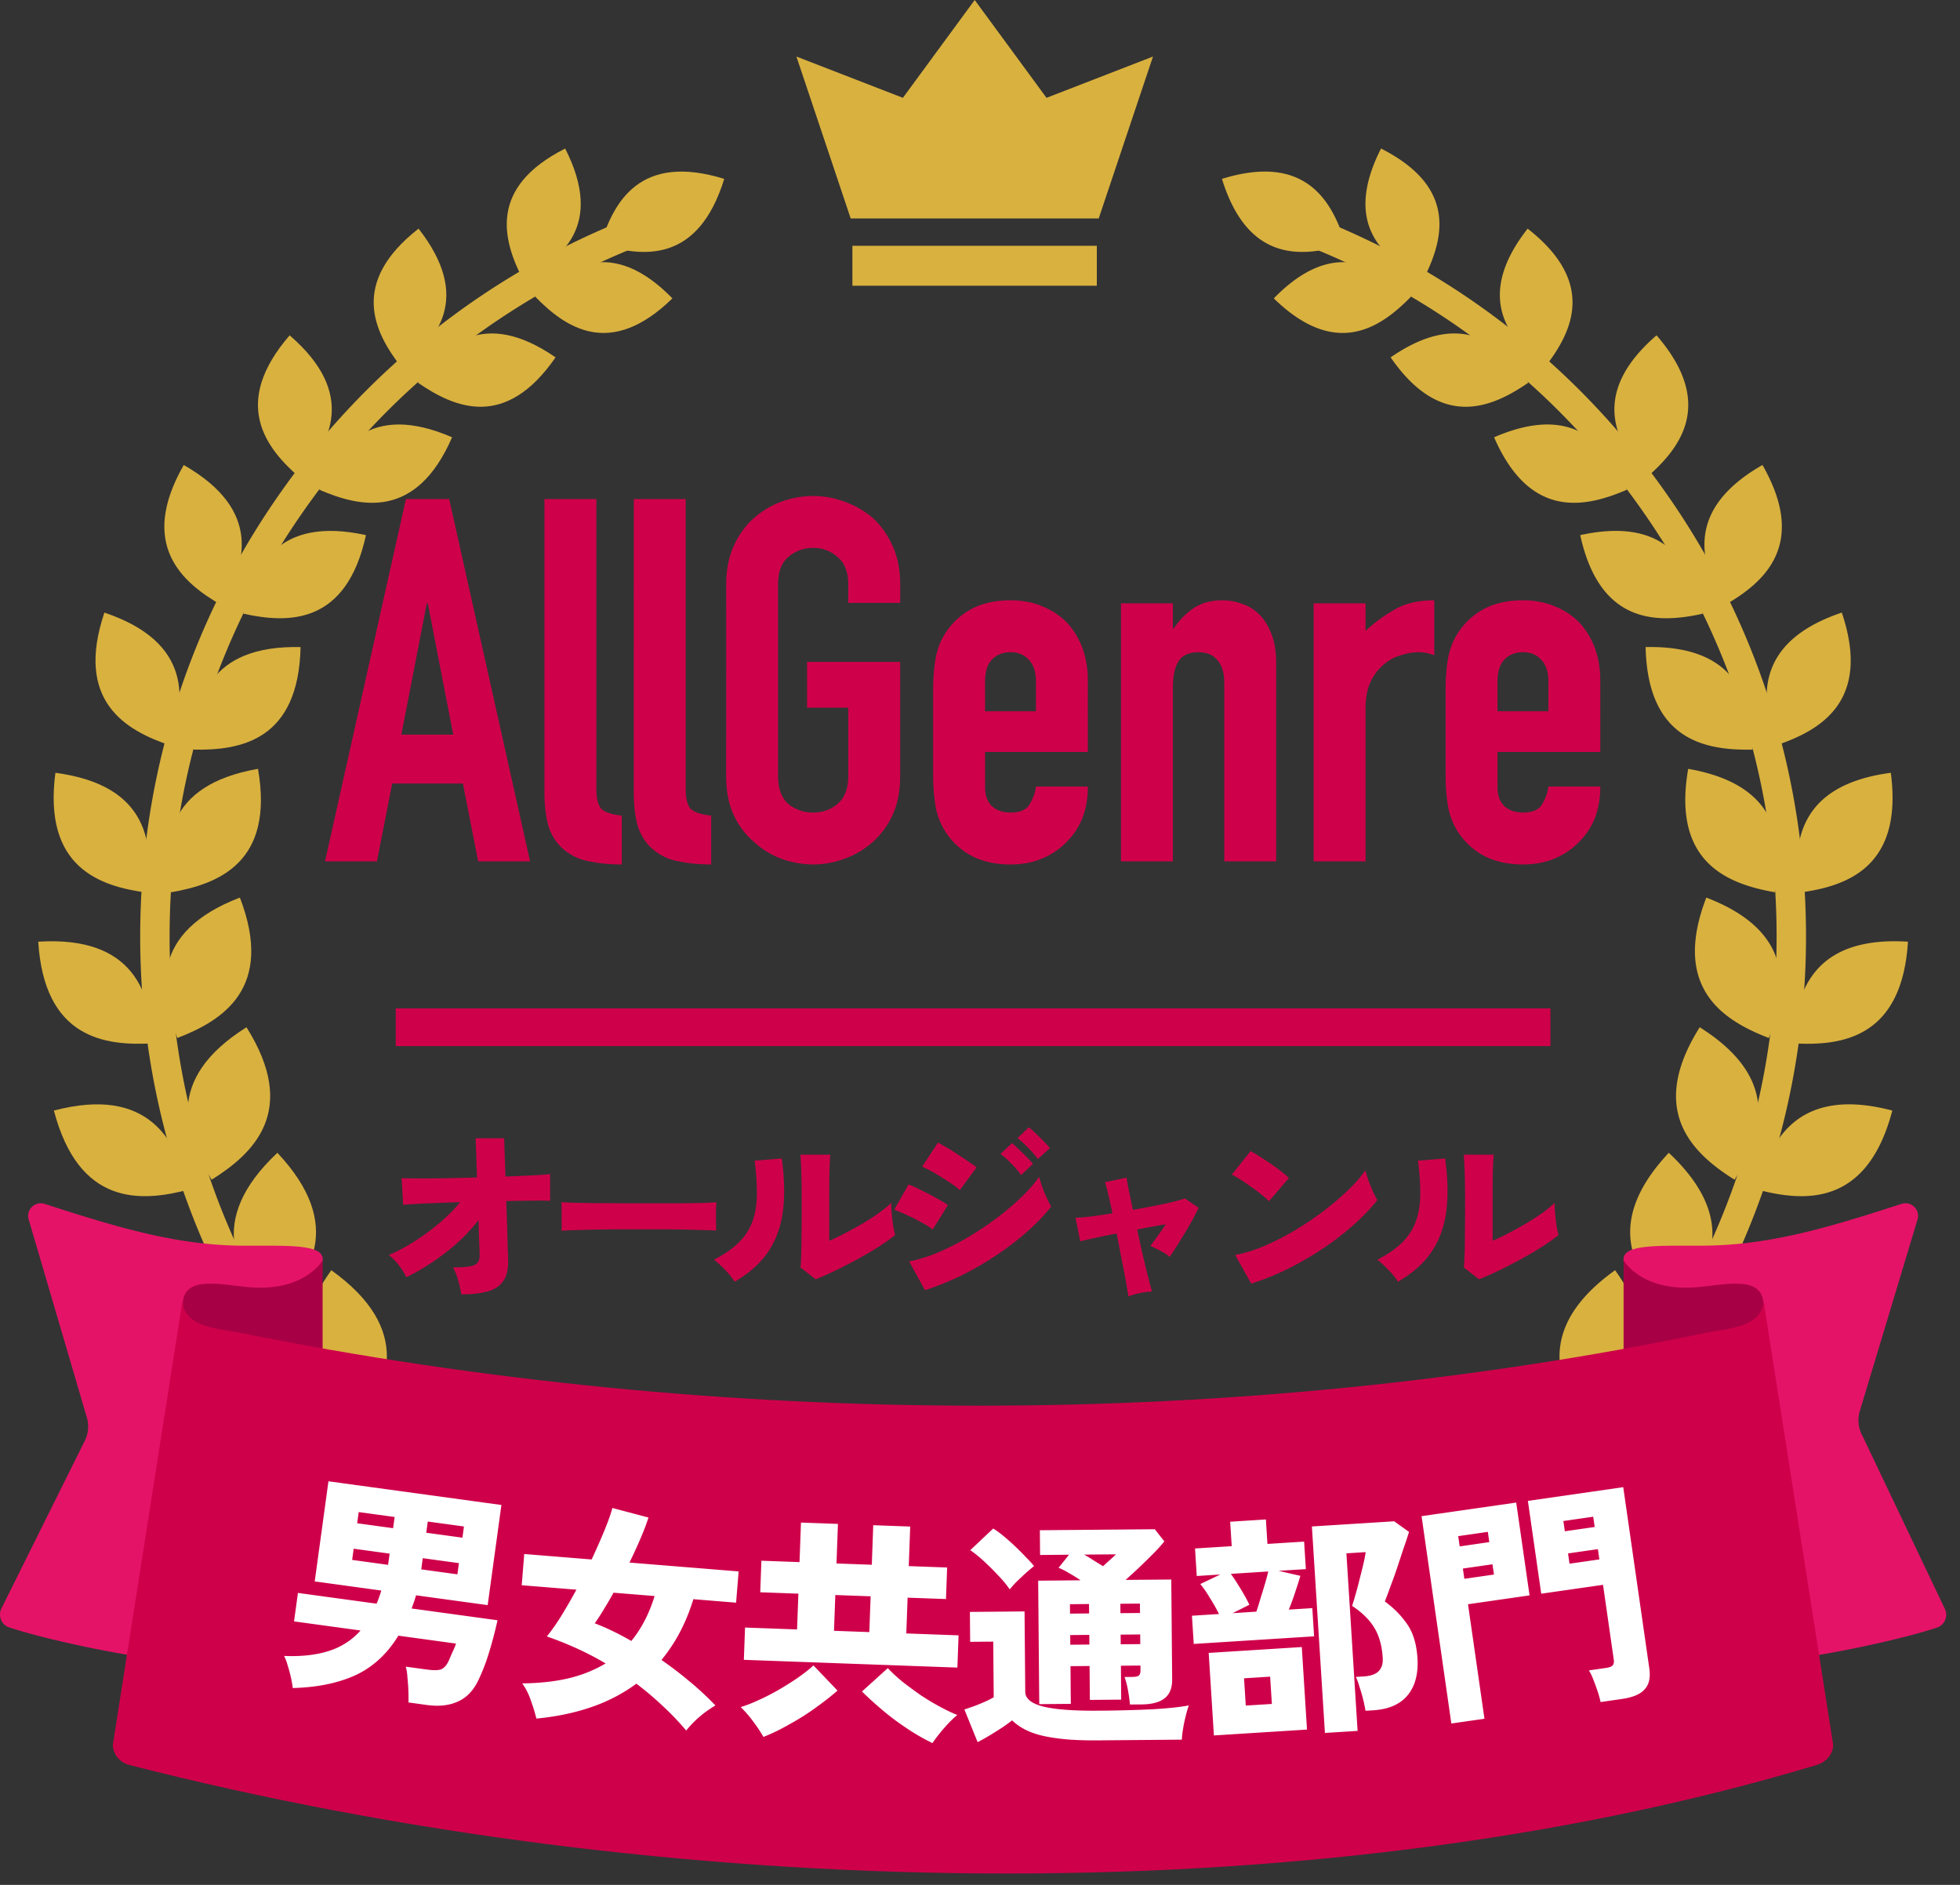 <svg xmlns="http://www.w3.org/2000/svg" width="104" height="100" fill="none"><rect width="100%" height="100%" fill="#333333" stroke="none"/><path fill="#D9B13F" d="M31.869 12.96c2.27.7 5.18 1 6.56-3.47-4.46-1.38-5.86 1.2-6.56 3.47m-3.47 2.78c1.63 1.67 4 3.29 7.28.09-3.2-3.28-5.62-1.71-7.28-.09m-.67-.94c-1.05-2.08-1.83-4.85 2.26-6.92 2.08 4.09-.18 5.87-2.26 6.92m-5.56 5.5c1.96 1.35 4.65 2.51 7.31-1.34-3.85-2.66-5.96-.61-7.31 1.34m-.86-.8c-1.46-1.87-2.78-4.49.9-7.37 2.88 3.68.97 5.91-.9 7.37m-4.37 6.48c2.22.96 5.15 1.59 7.05-2.78-4.38-1.9-6.08.56-7.05 2.78m-1.02-.63c-1.83-1.58-3.67-3.95-.55-7.56 3.61 3.12 2.13 5.72.55 7.56m-3 7.21c2.41.53 5.46.58 6.5-4.17-4.75-1.04-5.97 1.75-6.5 4.17m-1.14-.44c-2.14-1.22-4.44-3.23-2.03-7.45 4.22 2.41 3.26 5.31 2.03 7.45m-1.51 7.65c2.51.05 5.57-.49 5.68-5.44-4.95-.11-5.63 2.93-5.68 5.44m-1.23-.22c-2.38-.8-5.08-2.35-3.5-7.05 4.69 1.58 4.3 4.66 3.5 7.05m.04 7.79c2.52-.44 5.48-1.58 4.61-6.55-4.97.87-5.05 4.03-4.61 6.55m-1.26.02c-2.54-.33-5.54-1.35-4.88-6.36 5 .66 5.21 3.82 4.88 6.36m1.59 7.71c2.43-.93 5.16-2.66 3.32-7.45-4.8 1.84-4.25 5.02-3.32 7.45m-1.26.28c-2.6.16-5.8-.27-6.12-5.39 5.13-.32 5.96 2.79 6.12 5.39m3.08 7.24c2.25-1.41 4.63-3.67 1.85-8.09-4.43 2.78-3.26 5.85-1.85 8.09m-1.2.52c-2.57.68-5.84.87-7.17-4.19 5.06-1.33 6.5 1.62 7.17 4.19m4.43 6.5c1.97-1.85 3.9-4.57.26-8.45-3.88 3.64-2.11 6.48-.26 8.45m-1.1.76c-2.43 1.18-5.66 2.02-7.98-2.77 4.79-2.32 6.8.34 7.98 2.77m5.62 5.5c1.6-2.23 3-5.33-1.4-8.48-3.15 4.4-.84 6.88 1.4 8.48m-.95.97c-2.2 1.65-5.26 3.12-8.51-1.2 4.32-3.25 6.86-.99 8.51 1.2m6.57 4.27c1.16-2.54 1.95-5.9-3.06-8.19-2.29 5.01.51 7.03 3.06 8.19m-.76 1.15c-1.87 2.08-4.63 4.15-8.73.47 3.68-4.1 6.65-2.34 8.73-.47m7.26 2.87c.66-2.76.79-6.27-4.65-7.57-1.3 5.44 1.89 6.91 4.65 7.57m-.53 1.3c-1.45 2.44-3.81 5.04-8.62 2.18 2.87-4.81 6.18-3.63 8.62-2.18m7.65 1.35c.12-2.88-.44-6.41-6.12-6.64-.23 5.68 3.24 6.52 6.12 6.64m-.27 1.4c-.97 2.72-2.81 5.78-8.16 3.86 1.92-5.35 5.45-4.83 8.16-3.86m7.74-.21c-.45-2.9-1.7-6.3-7.41-5.42.88 5.71 4.51 5.87 7.41 5.42m0 1.45c-.44 2.9-1.67 6.31-7.38 5.45.86-5.71 4.48-5.89 7.38-5.45"/><path fill="#D9B13F" d="M48.399 90.65c-22.59 0-40.96-18.38-40.96-40.96 0-8.43 2.54-16.53 7.35-23.42a40.93 40.93 0 0 1 18.85-14.8c.4-.16.86.04 1.01.45.16.4-.04.86-.45 1.01a39.34 39.34 0 0 0-18.13 14.24c-4.63 6.63-7.07 14.42-7.07 22.53 0 21.72 17.67 39.4 39.4 39.4a.781.781 0 0 1 0 1.56zm23-77.69c-2.27.7-5.18 1-6.56-3.47 4.46-1.38 5.86 1.2 6.56 3.47m3.47 2.78c-1.63 1.67-4 3.29-7.28.09 3.2-3.28 5.62-1.71 7.28-.09m.67-.94c1.05-2.08 1.83-4.85-2.26-6.92-2.08 4.09.18 5.87 2.26 6.92m5.56 5.5c-1.96 1.35-4.65 2.51-7.31-1.34 3.85-2.66 5.96-.61 7.31 1.34m.86-.8c1.46-1.87 2.78-4.49-.9-7.37-2.88 3.68-.97 5.91.9 7.37m4.37 6.48c-2.22.96-5.15 1.59-7.05-2.78 4.38-1.9 6.08.56 7.05 2.78m1.02-.63c1.83-1.58 3.67-3.95.55-7.56-3.61 3.12-2.13 5.72-.55 7.56m3 7.21c-2.41.53-5.46.58-6.5-4.17 4.75-1.04 5.97 1.75 6.5 4.17m1.14-.44c2.14-1.22 4.44-3.23 2.03-7.45-4.22 2.41-3.26 5.31-2.03 7.45m1.51 7.65c-2.51.05-5.57-.49-5.68-5.44 4.95-.11 5.63 2.93 5.68 5.44m1.23-.22c2.38-.8 5.08-2.35 3.5-7.05-4.69 1.58-4.3 4.66-3.5 7.05m-.04 7.79c-2.52-.44-5.48-1.58-4.61-6.55 4.97.87 5.05 4.03 4.61 6.55m1.26.02c2.54-.33 5.54-1.35 4.88-6.36-5 .66-5.21 3.82-4.88 6.36m-1.59 7.71c-2.43-.93-5.16-2.66-3.32-7.45 4.8 1.84 4.25 5.02 3.32 7.45m1.26.28c2.6.16 5.8-.27 6.12-5.39-5.13-.32-5.96 2.79-6.12 5.39m-3.08 7.24c-2.25-1.41-4.63-3.67-1.85-8.09 4.43 2.78 3.26 5.85 1.85 8.09m1.2.52c2.57.68 5.84.87 7.17-4.19-5.06-1.33-6.5 1.62-7.17 4.19m-4.43 6.5c-1.97-1.85-3.9-4.57-.26-8.45 3.88 3.64 2.11 6.48.26 8.45m1.1.76c2.43 1.18 5.66 2.02 7.98-2.77-4.79-2.32-6.8.34-7.98 2.77m-5.61 5.5c-1.6-2.23-3-5.33 1.4-8.48 3.15 4.4.84 6.88-1.4 8.48m.94.97c2.2 1.65 5.26 3.12 8.51-1.2-4.32-3.25-6.86-.99-8.51 1.2m-6.57 4.27c-1.16-2.54-1.95-5.9 3.06-8.19 2.29 5.01-.51 7.03-3.06 8.19m.76 1.15c1.87 2.08 4.63 4.15 8.73.47-3.68-4.1-6.65-2.34-8.73-.47m-7.26 2.87c-.66-2.76-.79-6.27 4.65-7.57 1.3 5.44-1.89 6.91-4.65 7.57m.53 1.3c1.45 2.44 3.81 5.04 8.62 2.18-2.87-4.81-6.18-3.63-8.62-2.18m-7.65 1.35c-.12-2.88.44-6.41 6.12-6.64.23 5.68-3.24 6.52-6.12 6.64m.27 1.4c.97 2.72 2.81 5.78 8.16 3.86-1.92-5.35-5.45-4.83-8.16-3.86m-7.74-.21c.45-2.9 1.7-6.3 7.41-5.42-.88 5.71-4.51 5.87-7.41 5.42m0 1.45c.44 2.9 1.67 6.31 7.38 5.45-.86-5.71-4.48-5.89-7.38-5.45"/><path fill="#D9B13F" d="M54.869 90.65c22.59 0 40.96-18.38 40.96-40.96 0-8.43-2.54-16.53-7.35-23.42a40.93 40.93 0 0 0-18.85-14.8c-.4-.16-.86.04-1.01.45-.16.4.04.86.45 1.01a39.34 39.34 0 0 1 18.13 14.24c4.63 6.63 7.07 14.42 7.07 22.53 0 21.72-17.67 39.4-39.4 39.4a.781.781 0 0 0 0 1.56zm3.43-79.06L61.179 3l-5.65 2.19L51.719 0l-3.81 5.19L42.259 3l2.88 8.59zm-.1 1.45h-12.97v2.12h12.97z"/><path fill="#E51368" d="M17.119 66.86c.09-.85-1.75-.77-4.08-.77-3.49 0-6.55-.88-10.67-2.22a.669.669 0 0 0-.84.85l3.06 10.42c.16.47.1.99-.15 1.42l-4.34 8.73c-.23.4-.04.91.39 1.05 2.32.77 8.94 2.23 13.41 2.1l3.23-21.6z"/><path fill="#A80045" d="M9.699 69.11c.11-1.49 2.15-.92 3.63-.81 2.89.2 3.79-1.44 3.79-1.44v16.4s-7.53-12.66-7.42-14.15"/><path fill="#E51368" d="M86.149 66.86c-.09-.85 1.75-.77 4.08-.77 3.49 0 6.55-.88 10.67-2.22.52-.17 1.02.33.84.85l-3.04 10.09c-.16.47-.1.99.15 1.42l4.32 9.07c.23.4.04.91-.39 1.05-2.32.77-8.94 2.23-13.41 2.1l-3.23-21.6z"/><path fill="#A80045" d="M93.569 69.11c-.11-1.49-2.15-.92-3.63-.81-2.89.2-3.79-1.44-3.79-1.44v16.4s7.53-12.66 7.42-14.15"/><path fill="#CF004A" d="M96.389 93.64c.52-.16.88-.58.88-1.08l-3.69-23.53c-.09 1.41-1.96 1.46-2.99 1.67-24.85 5.17-52.21 5.17-77.92 0-1.03-.21-2.9-.26-2.99-1.67l-3.69 23.53c0 .5.36.95.88 1.08 28.27 7.23 62.52 8.11 89.52 0"/><path fill="#fff" d="M15.535 89.557a6.6 6.6 0 0 0-.267-1.185 2.4 2.4 0 0 0-.194-.518q1.418.055 2.41-.276a3.73 3.73 0 0 0 1.648-1.074l-3.53-.483.207-1.51 4.174.57q.148-.345.247-.697L16.7 83.9l.728-5.312 9.177 1.257-.728 5.313-3.802-.521a6 6 0 0 1-.113.363l-.121.336 4.557.625a21 21 0 0 1-.47 1.777 10 10 0 0 1-.58 1.473q-.4.79-1.082 1.075-.672.3-1.625.169l-.966-.133q.006-.226-.005-.606a10 10 0 0 0-.052-.726 2.6 2.6 0 0 0-.087-.567l1.103.15q.545.075.77-.007.24-.093.42-.485.094-.226.185-.429a4 4 0 0 0 .188-.454l-3.059-.419q-.892 1.456-2.28 2.098-1.386.63-3.324.68m6.817-6.296 1.92.263.08-.594-1.919-.263zm.266-1.944 1.92.263.081-.594-1.92-.263zm-3.932 1.442 1.907.262.082-.595-1.907-.261zm.267-1.944 1.907.261.081-.594-1.907-.261zm9.51 10.362a9 9 0 0 0-.288-.94 3.4 3.4 0 0 0-.463-.927q1.38-.014 2.48-.275a7 7 0 0 0 1.945-.783 16 16 0 0 0-1.576-.818 19 19 0 0 0-1.543-.614 11 11 0 0 0 .766-1.092q.404-.656.803-1.39l-2.903-.235.134-1.657 3.576.29q.395-.845.693-1.574.297-.728.407-1.158l1.915.507q-.15.477-.415 1.095-.262.618-.594 1.294l5.793.47-.134 1.658-2.268-.185q-.565 1.86-1.692 3.224.76.526 1.488 1.137.74.612 1.376 1.278a5.6 5.6 0 0 0-.812.573 5.2 5.2 0 0 0-.738.756 15 15 0 0 0-1.307-1.36q-.665-.62-1.338-1.125a8.8 8.8 0 0 1-2.345 1.226q-1.33.468-2.96.625m5.038-4.118q.807-.988 1.234-2.383l-2.18-.177q-.25.456-.51.874a10 10 0 0 1-.487.75q.924.351 1.943.936m5.97 1.001.063-1.712 2.76.1.07-1.898-2.024-.074.061-1.674 2.024.074.076-2.098 1.962.071-.077 2.099 1.874.068.076-2.098 1.961.071-.076 2.099 2.036.074-.061 1.674-2.036-.074-.07 1.898 2.774.102-.063 1.71zm1.04 4.09a8 8 0 0 0-.546-.82 6 6 0 0 0-.66-.762 7.5 7.5 0 0 0 .913-.355q.521-.231 1.058-.537.55-.317 1.037-.65.5-.345.85-.67l1.277 1.336q-.491.431-1.159.908-.655.477-1.383.875-.716.412-1.388.675m8.968.327a11 11 0 0 1-1.347-.774q-.684-.45-1.303-.973a19 19 0 0 1-1.09-.99l1.371-1.24q.325.35.787.73.474.367.986.724.525.345 1.029.613.503.269.885.42-.348.288-.714.712a8 8 0 0 0-.604.778m-5.224-5.957 1.874.069.07-1.899-1.874-.068zm15.704 3.911a8 8 0 0 0-.107-.761 4 4 0 0 0-.18-.699l.412-.004q.237-.001.337-.065.1-.075.097-.3l-.002-.238-1.037.009.015 1.8-1.662.014-.016-1.8-1.012.01.017 2-1.675.014-.057-6.55 2.25-.02a7 7 0 0 0-.616-.382 3.5 3.5 0 0 0-.552-.282l.556-.693-1.537.014-.012-1.313 6.1-.053.506.645a8 8 0 0 1-.557.618q-.348.353-.744.731-.384.366-.757.694l2.425-.02.047 5.3q.006.686-.404 1.003-.397.315-1.21.323zm-8.083 1.996-.702-1.732q.225-.076.523-.18.3-.114.586-.242.286-.127.447-.229l-.025-2.95-1.225.011-.014-1.587 2.9-.026.037 4.263q.004.55.982.791.976.229 2.89.212a72 72 0 0 0 2.899-.075q1.224-.074 1.91-.204-.072.187-.157.526a8 8 0 0 0-.144.677q-.06.35-.07.613l-4.425.038q-1.363.012-2.25-.117-.89-.118-1.442-.363a3 3 0 0 1-.892-.58 9 9 0 0 1-.883.608q-.522.33-.945.546m1.705-8.103a5.5 5.5 0 0 0-.594-.72q-.366-.396-.77-.768a6.5 6.5 0 0 0-.73-.594l1.215-1.148q.226.135.529.383.302.247.617.545.316.297.58.582.277.273.442.484-.161.126-.422.354-.247.227-.496.466-.235.24-.371.416m5.888 2.911 1.037-.009-.004-.512-1.038.009zm-.936-4.142q.185-.176.372-.34a6 6 0 0 0 .31-.29l-1.688.014q.24.135.503.308zm-1.74 4.166 1.013-.01-.004-.512-1.013.01zm2.661-1.674 1.038-.009-.005-.5-1.037.01zm-2.675.024 1.013-.01-.005-.5-1.012.01zm13.525 6.33-.691-10.954 4.366-.275.787.564q-.125.409-.305.92l-.347 1.05q-.18.524-.352.974-.16.448-.279.744.723.531 1.192 1.215t.539 1.794q.078 1.248-.527 1.975-.594.714-1.816.791l-.412.026a8 8 0 0 0-.125-.593 8 8 0 0 0-.192-.665q-.096-.331-.197-.538l.424-.027q.561-.036.796-.288.234-.253.207-.69-.062-.985-.453-1.612-.377-.627-1.174-1.153.084-.244.186-.613.114-.383.213-.803.11-.42.2-.801.089-.382.122-.634l-1.022.064.594 9.42zm-6.961-4.722-.095-1.497 1.435-.09a9 9 0 0 0-.493-.87 6 6 0 0 0-.497-.721l1.058-.505-1.248.079-.092-1.46 1.947-.123-.082-1.297 1.896-.12.082 1.298 1.946-.123.092 1.46-1.447.09 1.156.266q-.103.357-.271.856-.158.486-.342.936l1.247-.079.095 1.497zm1.07 4.855-.276-4.379 4.94-.311.276 4.378zm.993-6.488 1.26-.08q.106-.306.219-.702.126-.396.239-.779.114-.383.172-.65l-1.984.126q.178.24.36.54.194.301.364.604.168.29.257.497zm.698 4.903 1.385-.087-.092-1.447-1.384.087zm18.827-.187a5 5 0 0 0-.158-.571 13 13 0 0 0-.228-.624 2.7 2.7 0 0 0-.234-.484l.915-.132q.248-.035.336-.124.099-.102.069-.313l-.571-3.971-3.279.471-.708-4.924 5.06-.728 1.383 9.614q.105.73-.245 1.109-.336.388-1.202.513zm-7.919 1.138-1.58-11 5.022-.721.708 4.924-3.266.47.873 6.075zm6.27-8.478 1.584-.228-.078-.544-1.584.227zm-.247-1.72 1.584-.228-.079-.544-1.583.227zM77.7 83.762l1.571-.226-.078-.544-1.571.225zm-.247-1.72 1.571-.226-.078-.544-1.571.226z"/><path fill="#CF004A" d="M24.48 68.67a6 6 0 0 0-.16-.71 3.5 3.5 0 0 0-.28-.72q.57 0 .87-.05.31-.05.42-.19.12-.14.12-.39 0-.1-.02-.62-.02-.53-.04-1.26a9.4 9.4 0 0 1-1.75 1.73q-1.01.78-2.08 1.3-.15-.32-.41-.65a3 3 0 0 0-.52-.53q.64-.26 1.33-.7.7-.44 1.34-.98.65-.55 1.12-1.12-.72.02-1.36.05-.63.02-1.07.05a9 9 0 0 0-.6.04l-.08-1.42q.29.02.91.02t1.43-.01l1.66-.04-.07-2.08h1.51l.07 2.03q.77-.03 1.4-.06.64-.03.97-.07v1.42a9 9 0 0 0-.83-.01q-.64 0-1.5.02a124 124 0 0 1 .08 2.53q.02.45.02.54.03.72-.23 1.13-.25.41-.81.58t-1.44.17m5.32-3.37q.01-.18 0-.47v-.58q0-.29-.01-.47.14.01.61.03.47.01 1.15.02.68 0 1.47.01h3.1q.71-.01 1.21-.02.5-.02.68-.04-.01.16-.02.46v.58q.01.29.01.46-.23-.01-.71-.02a44 44 0 0 0-1.13-.03q-.65-.01-1.39-.01h-1.49q-.75 0-1.44.01-.68.01-1.21.03-.53.01-.83.04m13.48 2.57-.81-.63q.03-.15.04-.61.02-.47.02-1.17.01-.71.01-1.57 0-1.06-.02-1.67-.02-.62-.05-.96h1.59q-.03.26-.05.96-.01.7-.01 1.59v2.02q.42-.18.89-.43.48-.25.94-.52.46-.28.84-.55.38-.28.62-.51 0 .25.03.6.03.34.08.65.05.3.1.45a9 9 0 0 1-.87.62q-.53.34-1.14.67t-1.19.61-1.02.45m-4.3.13a3.7 3.7 0 0 0-.49-.61 6 6 0 0 0-.6-.56q.85-.44 1.34-.94.5-.51.71-1.13.22-.63.22-1.41a12.5 12.5 0 0 0-.12-1.77l1.44-.12q.22 1.59.06 2.81t-.78 2.14q-.61.91-1.78 1.59m10.1.45-.84-1.53q.71-.13 1.51-.46a14 14 0 0 0 1.6-.81q.81-.48 1.54-1.03t1.31-1.11q.59-.57.94-1.08.06.24.16.54.11.3.24.58t.24.46q-.5.64-1.24 1.3a15 15 0 0 1-1.62 1.25q-.89.6-1.87 1.09-.98.48-1.97.8m1.85-5.31a4 4 0 0 0-.41-.32q-.26-.18-.56-.36a8 8 0 0 0-.57-.34q-.28-.15-.46-.22l.84-1.28q.21.11.5.28t.58.37q.3.19.56.37.26.17.41.29zm-1.44 2.09a4 4 0 0 0-.58-.37 9 9 0 0 0-.77-.39q-.39-.18-.69-.29l.76-1.34q.31.12.7.32.4.19.77.4.38.21.62.37zm5.58-3.74a5 5 0 0 0-.52-.6 5 5 0 0 0-.56-.51l.6-.57q.15.11.36.32.22.2.43.42.21.21.33.36zm-.89.85q-.21-.3-.52-.61a4.6 4.6 0 0 0-.57-.51l.61-.57q.14.11.35.32.22.2.43.42.21.21.33.36zm5.69 6.44q-.01-.12-.07-.45a19 19 0 0 0-.14-.79q-.09-.47-.2-1.01-.1-.54-.21-1.09-.67.13-1.2.25-.53.11-.73.17l-.25-1.25q.29-.01.81-.07.52-.07 1.15-.17-.13-.62-.24-1.07a5 5 0 0 0-.16-.58l1.15-.24q.01.12.1.59.1.47.23 1.12.61-.11 1.17-.22t.98-.21q.42-.11.61-.18l.73.5q-.18.38-.45.86-.27.47-.56.93a13 13 0 0 1-.53.81 2.3 2.3 0 0 0-.51-.33 7 7 0 0 0-.51-.25q.17-.22.39-.53t.43-.62l-.73.13q-.39.07-.79.15l.24 1.11.24 1.02.2.77q.08.31.11.39a4 4 0 0 0-.68.09 4 4 0 0 0-.58.17m6.52-.68-.85-1.52q.71-.13 1.51-.46a14 14 0 0 0 1.6-.81q.81-.48 1.54-1.03.74-.56 1.32-1.12a7 7 0 0 0 .94-1.07q.05.22.16.53.11.3.24.59.13.28.23.46-.5.64-1.24 1.3a15 15 0 0 1-1.62 1.25q-.89.6-1.87 1.09-.97.48-1.96.79m.94-4.37q-.14-.15-.38-.34a7 7 0 0 0-.53-.4 12 12 0 0 0-.57-.39 5 5 0 0 0-.49-.28l1-1.25q.29.16.67.41.39.25.76.52t.6.5zm11.15 4.14-.81-.63q.03-.15.04-.61.02-.47.02-1.17.01-.71.01-1.57 0-1.06-.02-1.67-.02-.62-.05-.96h1.59q-.03.26-.05.96-.01.7-.01 1.59v2.02q.42-.18.89-.43.48-.25.94-.52.46-.28.84-.55.38-.28.62-.51 0 .25.03.6.03.34.08.65.05.3.1.45a9 9 0 0 1-.87.62q-.53.34-1.14.67t-1.19.61-1.02.45m-4.3.13a3.7 3.7 0 0 0-.49-.61 6 6 0 0 0-.6-.56q.85-.44 1.34-.94.5-.51.71-1.13.22-.63.22-1.41a12.5 12.5 0 0 0-.12-1.77l1.44-.12q.22 1.59.06 2.81t-.78 2.14q-.61.91-1.78 1.59"/><path stroke="#CF004A" stroke-miterlimit="10" stroke-width="2" d="M20.999 54.5h61.27"/><path fill="#CF004A" d="m24.05 38.977-1.35-6.966h-.054l-1.35 6.966zM17.246 45.7l4.293-19.224h2.295L28.127 45.7h-2.754l-.81-4.131H20.81L20 45.7zM28.89 26.476h2.754v15.363q0 .783.27 1.08.297.27 1.08.351v2.592q-.945 0-1.7-.162a2.8 2.8 0 0 1-1.297-.567q-.54-.405-.837-1.134-.27-.756-.27-1.971zm4.74 0h2.754v15.363q0 .783.27 1.08.297.27 1.08.351v2.592q-.945 0-1.701-.162a2.8 2.8 0 0 1-1.296-.567q-.54-.405-.837-1.134-.27-.756-.27-1.971zm4.902 4.536q0-1.161.405-2.052t1.08-1.485a4.6 4.6 0 0 1 1.458-.864 5 5 0 0 1 1.674-.297q.837 0 1.647.297a4.9 4.9 0 0 1 1.512.864q.648.594 1.053 1.485t.405 2.052v.972H45.01v-.972q0-.999-.567-1.458a1.87 1.87 0 0 0-1.296-.486 1.97 1.97 0 0 0-1.323.486q-.54.459-.54 1.458v10.152q0 .999.54 1.485a2.04 2.04 0 0 0 1.323.459q.756 0 1.296-.459.567-.486.567-1.485v-3.618h-2.187v-2.43h4.94v6.048q0 1.215-.404 2.079a4.3 4.3 0 0 1-1.053 1.431q-.675.594-1.512.891a4.8 4.8 0 0 1-1.647.297 5 5 0 0 1-1.674-.297 4.4 4.4 0 0 1-1.458-.891 4.1 4.1 0 0 1-1.08-1.431q-.405-.864-.405-2.079zm19.19 8.883h-5.453v1.863q0 .648.35.999.38.351 1 .351.783 0 1.026-.459.27-.459.324-.918h2.754q0 1.809-1.107 2.916-.54.567-1.296.891t-1.701.324q-1.296 0-2.214-.54a3.75 3.75 0 0 1-1.377-1.431 3.7 3.7 0 0 1-.405-1.242 10 10 0 0 1-.108-1.539v-4.509q0-.837.108-1.539t.405-1.242a3.75 3.75 0 0 1 1.377-1.431q.918-.54 2.214-.54.945 0 1.7.324.784.324 1.324.891 1.08 1.215 1.08 3.051zm-5.453-2.16h2.7v-1.566q0-.783-.378-1.161-.351-.405-.972-.405-.62 0-1 .405-.35.378-.35 1.161zM59.48 45.7V32.011h2.754v1.323h.054q.432-.648 1.026-1.053.621-.432 1.566-.432.513 0 1.026.189.513.162.918.567t.648 1.053q.243.621.243 1.539V45.7h-2.754v-9.477q0-.756-.351-1.188t-.999-.432q-.783 0-1.08.486t-.297 1.404V45.7zm10.224 0V32.011h2.754v1.458a8.4 8.4 0 0 1 1.647-1.188q.81-.432 1.998-.432v2.916a2.2 2.2 0 0 0-.837-.162q-.432 0-.945.162-.486.135-.89.486a2.6 2.6 0 0 0-.703.918q-.27.567-.27 1.404V45.7zm15.21-5.805H79.46v1.863q0 .648.35.999.38.351 1 .351.783 0 1.026-.459.27-.459.324-.918h2.754q0 1.809-1.107 2.916-.54.567-1.296.891t-1.701.324q-1.296 0-2.214-.54a3.75 3.75 0 0 1-1.377-1.431 3.7 3.7 0 0 1-.405-1.242 10 10 0 0 1-.108-1.539v-4.509q0-.837.108-1.539t.405-1.242a3.75 3.75 0 0 1 1.377-1.431q.918-.54 2.214-.54.945 0 1.7.324.784.324 1.324.891 1.08 1.215 1.08 3.051zm-5.454-2.16h2.7v-1.566q0-.783-.378-1.161-.351-.405-.972-.405-.62 0-1 .405-.35.378-.35 1.161z"/></svg>